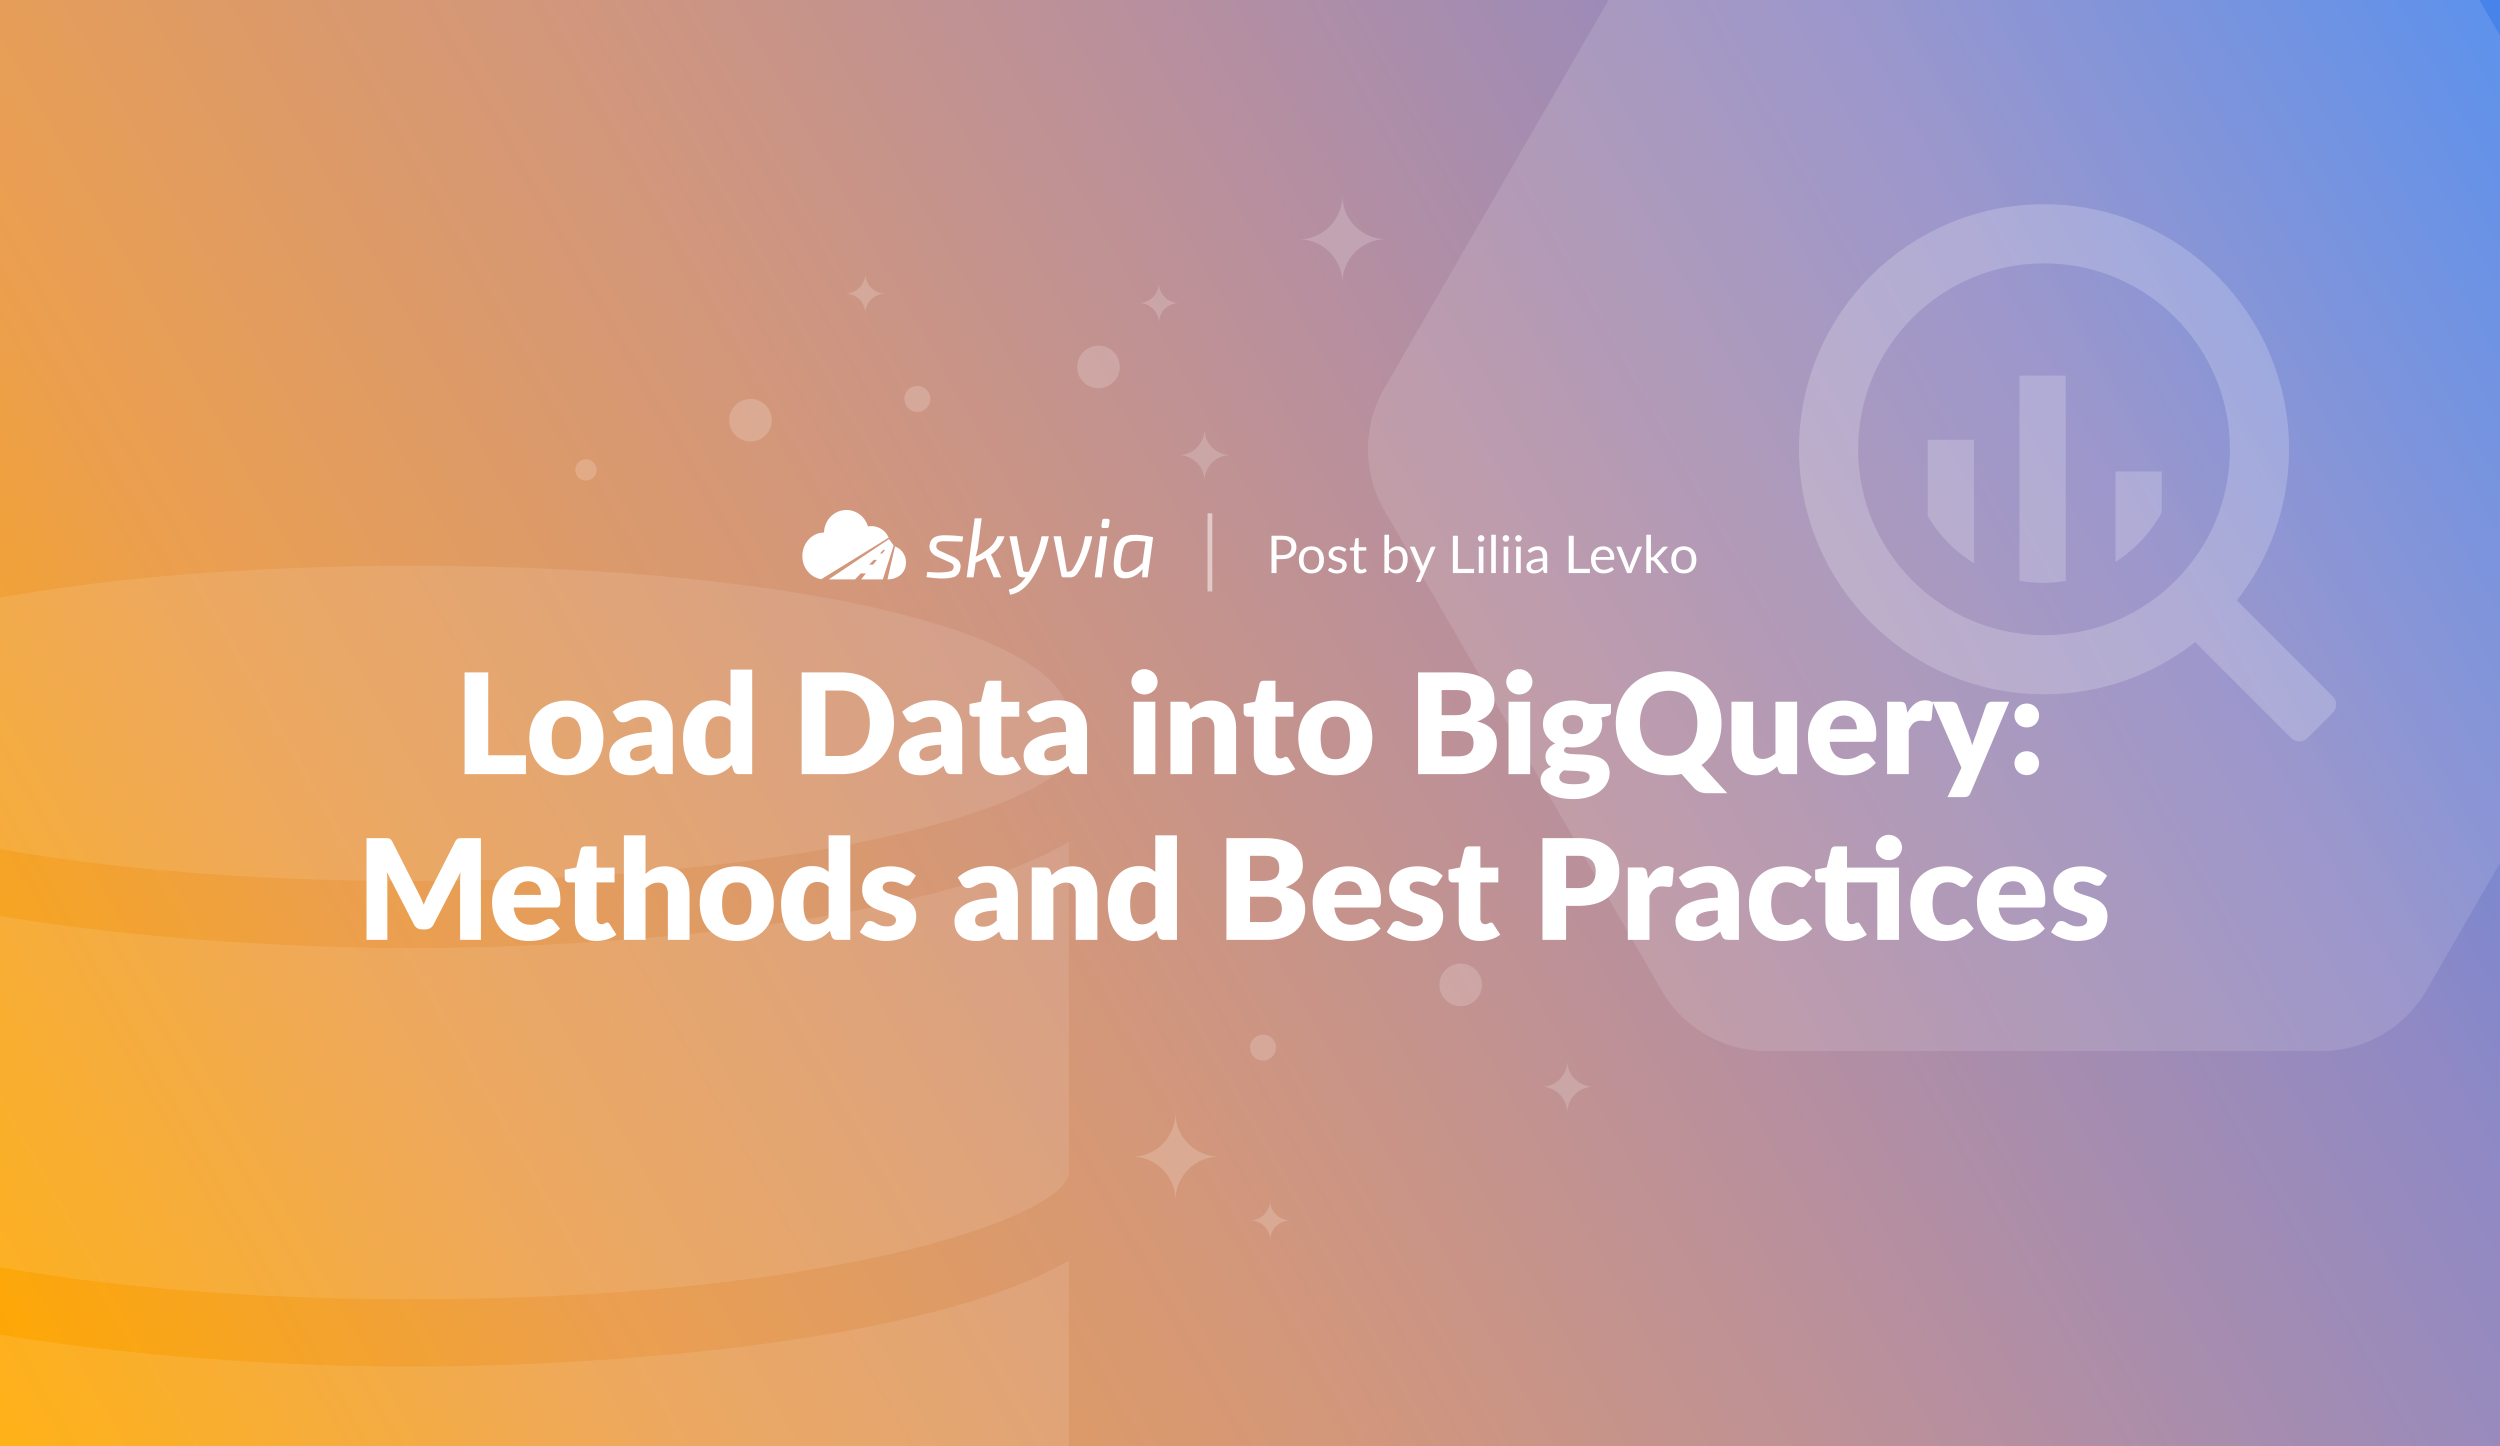 <?xml version="1.0" encoding="UTF-8"?> <svg xmlns="http://www.w3.org/2000/svg" width="2112" height="1222" fill="none"><rect width="100%" height="100%" fill="#333333" stroke="none"/><g clip-path="url(#load-data-into-bigquery-methods-and-best-practices__a)"><path fill="url(#load-data-into-bigquery-methods-and-best-practices__b)" d="M0 0h2112v1222H0z"></path><path d="M1403.66 836.59 1169.4 430.844a102.619 102.619 0 0 1 0-102.616l234.26-405.745c18.33-31.75 52.21-51.308 88.87-51.308h468.51c36.66 0 70.54 19.558 88.87 51.308l234.26 405.745a102.619 102.619 0 0 1 0 102.616L2049.91 836.59c-18.33 31.749-52.21 51.308-88.87 51.308h-468.51a102.617 102.617 0 0 1-88.87-51.308Z" fill="#fff" fill-opacity=".12"></path><path d="M1628.53 371.543v64.334a114.221 114.221 0 0 0 39.1 39.938V371.543h-39.1Zm77.51 118.984V317.305h39.11v173.497c-13.06 2.175-26.08 2.109-39.11-.275Zm81.12-92.241v76.401c16.36-10.437 29.88-24.828 39.11-41.944v-34.457h-39.11Z" fill="#fff" fill-opacity=".2"></path><path fill-rule="evenodd" clip-rule="evenodd" d="M1519.8 379.537c0-114.324 92.67-206.998 206.99-206.998 114.31 0 206.98 92.674 206.98 206.998 0 48.196-16.47 92.545-44.09 127.724l81.11 81.123c3.76 3.767 3.76 9.939 0 13.711l-21.44 21.429c-3.77 3.782-9.95 3.782-13.72 0l-81.12-81.099c-35.18 27.625-79.53 44.1-127.72 44.1-114.32 0-206.99-92.675-206.99-206.988Zm49.93-.001c0 86.741 70.32 157.052 157.06 157.052 86.74 0 157.06-70.311 157.06-157.052 0-86.74-70.32-157.067-157.06-157.067-86.74 0-157.06 70.327-157.06 157.067Z" fill="#fff" fill-opacity=".2"></path><path opacity=".18" fill-rule="evenodd" clip-rule="evenodd" d="M979.001 273c0-9.546 7.753-17 16.999-17-9.543 0-16.999-7.755-16.999-17 0 9.544-7.755 17-17.001 17 9.545 0 17.001 7.454 17.001 17Zm-248-8c0-9.546 7.753-17 16.999-17-9.543 0-16.999-7.755-16.999-17 0 9.544-7.755 17-17.001 17 9.545 0 17.001 7.454 17.001 17ZM1073 1048c0-9.55 7.75-17 17-17-9.54 0-17-7.76-17-17 0 9.54-7.75 17-17 17 9.54 0 17 7.45 17 17Zm-55.46-685.631c0 12.381 10.05 22.05 22.03 22.05-12.37 0-22.03 10.061-22.03 22.054 0-12.381-10.05-22.054-22.032-22.054 11.982.388 22.032-9.669 22.032-22.05ZM1324.03 896c0 12.38 10.05 22.05 22.03 22.05-12.37 0-22.03 10.061-22.03 22.054 0-12.381-10.05-22.054-22.03-22.054 11.98.388 22.03-9.67 22.03-22.05Zm-190-731c0 20.81 16.89 37.064 37.03 37.064-20.79 0-37.03 16.911-37.03 37.069 0-20.81-16.89-37.069-37.03-37.069 20.14.652 37.03-16.254 37.03-37.064Zm-141 775c0 20.81 16.89 37.064 37.03 37.064-20.79 0-37.03 16.911-37.03 37.066 0-20.807-16.894-37.066-37.03-37.066 20.136.652 37.03-16.254 37.03-37.064Z" fill="#fff"></path><path opacity=".18" d="M928.003 292c-9.94 0-18.003 8.064-18.003 17.999 0 9.942 8.063 18 18.003 18s17.997-8.058 17.997-18c0-9.935-8.057-17.999-17.997-17.999Zm-294 45c-9.94 0-18.003 8.064-18.003 17.999 0 9.942 8.063 18 18.003 18s17.997-8.058 17.997-18c0-9.935-8.057-17.999-17.997-17.999ZM1234 814c-9.94 0-18 8.064-18 17.999 0 9.942 8.06 18 18 18s18-8.058 18-18c0-9.935-8.06-17.999-18-17.999ZM775 347.996c6.074 0 11-4.924 11-10.998 0-6.075-4.926-10.998-11-10.998s-11 4.923-11 10.998c0 6.074 4.926 10.998 11 10.998Zm-280 58c4.969 0 9-4.028 9-8.998S499.969 388 495 388s-9 4.028-9 8.998 4.031 8.998 9 8.998Zm572 490c6.07 0 11-4.924 11-10.998 0-6.075-4.93-10.998-11-10.998s-11 4.923-11 10.998c0 6.074 4.93 10.998 11 10.998Z" fill="#fff"></path><path fill-rule="evenodd" clip-rule="evenodd" d="M903 638.247c-5.392 37.101-200.603 106.03-554.442 106.03-353.78 0-549.05-68.929-554.558-105.444v-31.944C-206 534.092 26.955 478 348.558 478c321.603 0 554.5 56.092 554.442 128.889v31.358ZM-206 991.564V711.22c117 68.929 391.524 89.736 554.558 89.736 162.918 0 437.443-20.749 554.442-89.736v280.344c-5.392 36.986-200.661 106.026-554.442 106.026-353.78 0-549.05-69.04-554.558-106.026ZM903 1345.11c-5.392 37.11-200.603 106.09-554.442 106.09-353.78 0-549.05-68.34-554.558-106.09v-280.22c117 68.93 391.466 89.62 554.558 89.62 162.918 0 437.443-20.58 554.442-89.62v280.22Zm-554.442 162.18c-163.092 0-437.559-20.74-554.558-89.67v220.91c0 72.91 233.013 129 554.558 129 321.545 0 554.442-56.09 554.442-129v-220.27c-116.883 68.75-391.408 89.03-554.442 89.03Z" fill="#fff" fill-opacity=".1"></path><path d="M412.445 638.07h31.86V654h-51.802v-85.963h19.942v70.033Zm66.173-46.197c18.526 0 31.152 12.036 31.152 31.388 0 19.529-12.626 31.683-31.152 31.683-18.644 0-31.388-12.154-31.388-31.683 0-19.352 12.744-31.388 31.388-31.388Zm0 49.501c8.437 0 12.272-5.9 12.272-17.995s-3.835-17.936-12.272-17.936c-8.673 0-12.508 5.841-12.508 17.936 0 12.095 3.835 17.995 12.508 17.995Zm42.309-34.338-3.304-5.723c7.375-6.549 16.461-9.676 26.786-9.676 14.868 0 23.954 10.148 23.954 24.131V654h-8.378c-3.481 0-4.956-.649-6.136-3.658l-1.298-3.363c-6.136 5.192-10.974 7.965-19.352 7.965-11.21 0-18.408-5.841-18.408-16.874 0-8.732 7.729-19.057 35.754-19.706v-2.596c0-7.139-3.068-10.148-8.496-10.148-8.614 0-10.089 4.602-15.812 4.602-2.537 0-4.189-1.475-5.31-3.186Zm29.618 30.562v-8.496c-14.632.649-18.29 3.894-18.29 8.083s2.301 5.664 6.726 5.664c4.72 0 7.965-1.534 11.564-5.251Zm66.62-71.921h18.29V654h-11.328c-2.301 0-3.776-1.003-4.484-3.068l-1.416-4.661c-4.838 5.192-10.62 8.673-18.998 8.673-12.744 0-22.184-11.564-22.184-31.329 0-18.29 10.561-31.978 26.196-31.978 6.372 0 10.384 1.947 13.924 5.015v-30.975Zm0 69.443v-25.901c-2.773-3.068-6.018-4.13-9.558-4.13-6.726 0-11.682 5.074-11.682 18.526 0 12.921 3.894 17.287 9.676 17.287 5.369 0 8.378-2.006 11.564-5.782Zm138.08-24.131c0 24.839-17.877 43.011-44.604 43.011h-33.394v-85.963h33.394c26.727 0 44.604 18.231 44.604 42.952Zm-20.414 0c0-17.051-8.968-27.612-24.19-27.612h-13.334v55.283h13.334c15.222 0 24.19-10.502 24.19-27.671Zm30.624-3.953-3.304-5.723c7.375-6.549 16.461-9.676 26.786-9.676 14.868 0 23.954 10.148 23.954 24.131V654h-8.378c-3.481 0-4.956-.649-6.136-3.658l-1.298-3.363c-6.136 5.192-10.974 7.965-19.352 7.965-11.21 0-18.408-5.841-18.408-16.874 0-8.732 7.729-19.057 35.754-19.706v-2.596c0-7.139-3.069-10.148-8.496-10.148-8.614 0-10.089 4.602-15.812 4.602-2.537 0-4.189-1.475-5.31-3.186Zm29.618 30.562v-8.496c-14.632.649-18.29 3.894-18.29 8.083s2.301 5.664 6.726 5.664c4.72 0 7.965-1.534 11.564-5.251Zm50.476 17.346c-11.564 0-17.936-7.021-17.936-17.877v-31.624h-5.192c-1.888 0-3.422-1.239-3.422-3.599v-7.139l9.735-1.888 3.599-14.927c.472-1.888 1.829-2.832 4.012-2.832h9.558v17.877h15.163v12.508h-15.163v30.385c0 2.832 1.416 4.897 4.012 4.897 2.714 0 3.304-1.357 4.838-1.357 1.121 0 1.652.472 2.36 1.593l5.546 8.673c-4.72 3.54-10.797 5.31-17.11 5.31Zm25.345-47.908-3.304-5.723c7.375-6.549 16.461-9.676 26.786-9.676 14.868 0 23.954 10.148 23.954 24.131V654h-8.378c-3.481 0-4.956-.649-6.136-3.658l-1.298-3.363c-6.136 5.192-10.974 7.965-19.352 7.965-11.21 0-18.408-5.841-18.408-16.874 0-8.732 7.729-19.057 35.754-19.706v-2.596c0-7.139-3.068-10.148-8.496-10.148-8.614 0-10.089 4.602-15.812 4.602-2.537 0-4.189-1.475-5.31-3.186Zm29.618 30.562v-8.496c-14.632.649-18.29 3.894-18.29 8.083s2.301 5.664 6.726 5.664c4.72 0 7.965-1.534 11.564-5.251Zm77.411-61.537c0 5.782-5.074 10.62-11.21 10.62-5.9 0-10.856-4.838-10.856-10.62 0-5.959 4.956-10.738 10.856-10.738 6.136 0 11.21 4.779 11.21 10.738Zm-20.178 16.756h18.29V654h-18.29v-61.183Zm46.855 3.068 1.06 3.54c4.78-4.425 9.86-7.552 17.82-7.552 13.4 0 20.77 9.794 20.77 23.246V654h-18.29v-38.881c0-5.959-2.77-9.499-8.14-9.499-4.01 0-7.44 1.829-10.74 4.72V654h-18.289v-61.183h11.329c2.3 0 3.77 1.003 4.48 3.068Zm72.57 59.059c-11.56 0-17.94-7.021-17.94-17.877v-31.624h-5.19c-1.89 0-3.42-1.239-3.42-3.599v-7.139l9.73-1.888 3.6-14.927c.48-1.888 1.83-2.832 4.02-2.832h9.55v17.877h15.17v12.508h-15.17v30.385c0 2.832 1.42 4.897 4.02 4.897 2.71 0 3.3-1.357 4.83-1.357 1.12 0 1.66.472 2.36 1.593l5.55 8.673c-4.72 3.54-10.8 5.31-17.11 5.31Zm51.02-63.071c18.53 0 31.16 12.036 31.16 31.388 0 19.529-12.63 31.683-31.16 31.683-18.64 0-31.38-12.154-31.38-31.683 0-19.352 12.74-31.388 31.38-31.388Zm0 49.501c8.44 0 12.28-5.9 12.28-17.995s-3.84-17.936-12.28-17.936c-8.67 0-12.5 5.841-12.5 17.936 0 12.095 3.83 17.995 12.5 17.995Zm69.8-73.337h31.62c23.78 0 32.93 9.086 32.93 23.246 0 7.729-4.25 14.455-14.64 18.231 11.33 2.773 16.64 8.85 16.64 18.585 0 14.632-11.56 25.901-32.21 25.901h-34.34v-85.963Zm31.62 14.927h-11.68v21.24h10.39c8.85 0 14.27-2.183 14.27-10.561 0-8.142-4.01-10.679-12.98-10.679Zm-11.68 55.991h14.04c10.57 0 12.87-5.841 12.87-11.269 0-6.313-2.95-10.148-12.98-10.148h-13.93v21.417Zm76.66-62.894c0 5.782-5.08 10.62-11.21 10.62-5.9 0-10.86-4.838-10.86-10.62 0-5.959 4.96-10.738 10.86-10.738 6.13 0 11.21 4.779 11.21 10.738Zm-20.18 16.756h18.29V654h-18.29v-61.183Zm68.16 1.888h18.4v6.667c0 2.065-1 3.127-3.77 3.776l-4.43 1.003c.47 1.711.77 3.54.77 5.487 0 12.213-10.86 19.824-24.78 19.824-1.89 0-3.72-.118-5.43-.413-1.36.826-2 1.77-2 2.773 0 8.201 38.46-4.307 38.46 19.352 0 11.092-10.91 21.889-30.44 21.889-19.12 0-27.85-7.788-27.85-16.048 0-5.428 3.31-8.968 8.97-11.151-3.01-1.829-4.84-4.484-4.84-8.968 0-3.658 2.54-8.201 8.2-10.856-6.37-3.363-10.32-9.027-10.32-16.402 0-12.272 10.97-19.883 25.25-19.883 5.19 0 9.79 1.003 13.81 2.95Zm-13.81 25.488c6.08 0 8.61-3.363 8.61-8.142 0-4.956-2.53-7.965-8.61-7.965s-8.61 3.009-8.61 7.965c0 4.661 2.65 8.142 8.61 8.142Zm14.16 36.049c0-5.782-11.51-4.543-21.71-5.487-2.3 1.593-3.9 3.481-3.9 5.9 0 3.422 2.66 5.841 12.39 5.841 10.51 0 13.22-2.655 13.22-6.254Zm94.5-9.912 21.77 23.777h-16.4c-4.72 0-8.32-1.003-11.57-4.307l-10.68-11.977c-3.36.767-6.96 1.121-10.79 1.121-26.79 0-44.73-19.116-44.73-43.955s17.94-43.896 44.73-43.896c26.72 0 44.6 19.175 44.6 43.896 0 14.75-6.2 27.435-16.93 35.341Zm-51.98-35.341c0 17.228 8.97 27.435 24.31 27.435 15.22 0 24.19-10.207 24.19-27.435 0-17.051-8.97-27.435-24.19-27.435-15.34 0-24.31 10.384-24.31 27.435Zm114.47-18.172h18.29V654h-11.33c-2.3 0-3.78-1.003-4.49-3.068l-1.06-3.54c-4.66 4.543-9.91 7.552-17.82 7.552-13.39 0-20.76-9.853-20.76-23.305v-38.822h18.29v38.822c0 6.077 2.77 9.499 8.14 9.499 4.01 0 7.43-1.829 10.74-4.72v-43.601Zm81.04 33.866h-35.28c1.18 10.207 6.43 14.573 14.39 14.573 8.56 0 11.69-4.956 16.05-4.956 1.48 0 2.54.531 3.31 1.593l5.31 6.549c-7.5 8.614-17.94 10.502-26.32 10.502-17.11 0-31.03-11.21-31.03-32.863 0-16.343 11.56-30.208 30.21-30.208 16.16 0 27.49 10.325 27.49 28.025 0 5.428-.83 6.785-4.13 6.785Zm-35.05-10.62h22.78c0-5.782-2.83-11.564-10.74-11.564-6.9 0-10.8 4.071-12.04 11.564Zm64.5-18.939.94 5.133c3.78-6.608 8.62-10.62 14.99-10.62 2.77 0 5.01.649 6.72 1.947l-1.18 13.452c-.41 1.711-1.23 2.242-2.83 2.242-1.3 0-4.19-.472-6.07-.472-5.37 0-8.26 3.009-10.45 8.024V654h-18.29v-61.183h10.86c3.66 0 4.66 1.18 5.31 4.307Zm72.25-4.307h14.75l-32.68 77.054c-1.12 2.419-2.3 3.54-5.78 3.54h-13.69l11.8-24.78-24.43-55.814h16.17c2.83 0 4.25 1.475 4.95 3.186l10.03 26.373a52.587 52.587 0 0 1 2.3 7.375c.89-2.537 1.72-5.074 2.66-7.493l9.09-26.255c.7-1.829 2.71-3.186 4.83-3.186Zm19.19 11.623c0-5.605 4.48-10.089 10.38-10.089 5.84 0 10.39 4.484 10.39 10.089 0 5.723-4.55 10.089-10.39 10.089-5.9 0-10.38-4.366-10.38-10.089Zm0 40.297c0-5.605 4.48-10.089 10.38-10.089 5.84 0 10.39 4.484 10.39 10.089 0 5.723-4.55 10.089-10.39 10.089-5.9 0-10.38-4.366-10.38-10.089Zm-1310.771 63.3h15.222V794h-17.582v-49.442c0-2.301.118-5.015.413-7.788l-22.833 44.191c-1.416 2.773-3.894 4.189-6.962 4.189h-2.714c-3.068 0-5.546-1.416-6.962-4.189l-22.833-44.309c.236 2.832.413 5.605.413 7.906V794h-17.582v-85.963h15.222c3.481 0 5.015.059 6.608 3.068l22.125 43.601c1.593 3.009 3.009 6.254 4.366 9.617 1.357-3.481 2.773-6.785 4.425-9.794l22.066-43.424c1.593-3.009 3.127-3.068 6.608-3.068Zm78.215 58.646h-35.282c1.18 10.207 6.431 14.573 14.396 14.573 8.555 0 11.682-4.956 16.048-4.956 1.475 0 2.537.531 3.304 1.593l5.31 6.549c-7.493 8.614-17.936 10.502-26.314 10.502-17.11 0-31.034-11.21-31.034-32.863 0-16.343 11.564-30.208 30.208-30.208 16.166 0 27.494 10.325 27.494 28.025 0 5.428-.826 6.785-4.13 6.785Zm-35.046-10.62h22.774c0-5.782-2.832-11.564-10.738-11.564-6.903 0-10.797 4.071-12.036 11.564Zm69.41 38.881c-11.564 0-17.936-7.021-17.936-17.877v-31.624h-5.192c-1.888 0-3.422-1.239-3.422-3.599v-7.139l9.735-1.888 3.599-14.927c.472-1.888 1.829-2.832 4.012-2.832h9.558v17.877h15.163v12.508h-15.163v30.385c0 2.832 1.416 4.897 4.012 4.897 2.714 0 3.304-1.357 4.838-1.357 1.121 0 1.652.472 2.36 1.593l5.546 8.673c-4.72 3.54-10.797 5.31-17.11 5.31Zm41.689-89.267v32.509c4.425-3.776 9.263-6.313 16.402-6.313 13.393 0 20.768 9.794 20.768 23.246V794h-18.29v-38.881c0-5.959-2.773-9.499-8.142-9.499-4.012 0-7.434 1.829-10.738 4.72V794h-18.29v-88.323h18.29Zm77.208 26.196c18.526 0 31.152 12.036 31.152 31.388 0 19.529-12.626 31.683-31.152 31.683-18.644 0-31.388-12.154-31.388-31.683 0-19.352 12.744-31.388 31.388-31.388Zm0 49.501c8.437 0 12.272-5.9 12.272-17.995s-3.835-17.936-12.272-17.936c-8.673 0-12.508 5.841-12.508 17.936 0 12.095 3.835 17.995 12.508 17.995Zm77.474-75.697h18.29V794h-11.328c-2.301 0-3.776-1.003-4.484-3.068l-1.416-4.661c-4.838 5.192-10.62 8.673-18.998 8.673-12.744 0-22.184-11.564-22.184-31.329 0-18.29 10.561-31.978 26.196-31.978 6.372 0 10.384 1.947 13.924 5.015v-30.975Zm0 69.443v-25.901c-2.773-3.068-6.018-4.13-9.558-4.13-6.726 0-11.682 5.074-11.682 18.526 0 12.921 3.894 17.287 9.676 17.287 5.369 0 8.378-2.006 11.564-5.782Zm73.658-35.341-4.13 6.431c-.944 1.475-1.888 2.065-3.54 2.065-3.481 0-6.549-3.54-13.098-3.54-4.661 0-7.198 1.888-7.198 5.015 0 8.968 28.32 4.602 28.32 24.367 0 12.154-8.968 20.827-25.724 20.827-8.26 0-17.228-3.304-21.948-7.552l4.248-6.726c.944-1.593 2.301-2.537 4.602-2.537 4.248 0 6.018 4.484 14.042 4.484 5.664 0 7.67-2.655 7.67-5.31 0-9.735-28.556-3.776-28.556-26.078 0-10.384 7.965-19.352 24.19-19.352 8.909 0 16.579 3.363 21.122 7.906Zm38.793 7.257-3.304-5.723c7.375-6.549 16.461-9.676 26.786-9.676 14.868 0 23.954 10.148 23.954 24.131V794h-8.378c-3.481 0-4.956-.649-6.136-3.658l-1.298-3.363c-6.136 5.192-10.974 7.965-19.352 7.965-11.21 0-18.408-5.841-18.408-16.874 0-8.732 7.729-19.057 35.754-19.706v-2.596c0-7.139-3.068-10.148-8.496-10.148-8.614 0-10.089 4.602-15.812 4.602-2.537 0-4.189-1.475-5.31-3.186Zm29.618 30.562v-8.496c-14.632.649-18.29 3.894-18.29 8.083s2.301 5.664 6.726 5.664c4.72 0 7.965-1.534 11.564-5.251Zm45.321-41.713 1.062 3.54c4.779-4.425 9.853-7.552 17.818-7.552 13.393 0 20.768 9.794 20.768 23.246V794h-18.29v-38.881c0-5.959-2.773-9.499-8.142-9.499-4.012 0-7.434 1.829-10.738 4.72V794h-18.29v-61.183h11.328c2.301 0 3.776 1.003 4.484 3.068Zm88.596-30.208h18.29V794h-11.328c-2.301 0-3.776-1.003-4.484-3.068l-1.416-4.661c-4.838 5.192-10.62 8.673-18.998 8.673-12.744 0-22.184-11.564-22.184-31.329 0-18.29 10.561-31.978 26.196-31.978 6.372 0 10.384 1.947 13.924 5.015v-30.975Zm0 69.443v-25.901c-2.773-3.068-6.018-4.13-9.558-4.13-6.726 0-11.682 5.074-11.682 18.526 0 12.921 3.894 17.287 9.676 17.287 5.369 0 8.378-2.006 11.564-5.782Zm60.085-67.083h31.62c23.78 0 32.92 9.086 32.92 23.246 0 7.729-4.25 14.455-14.63 18.231 11.33 2.773 16.64 8.85 16.64 18.585 0 14.632-11.57 25.901-32.22 25.901h-34.33v-85.963Zm31.62 14.927h-11.68v21.24h10.38c8.85 0 14.28-2.183 14.28-10.561 0-8.142-4.01-10.679-12.98-10.679Zm-11.68 55.991h14.04c10.56 0 12.86-5.841 12.86-11.269 0-6.313-2.95-10.148-12.98-10.148h-13.92v21.417Zm106.5-12.272h-35.28c1.18 10.207 6.43 14.573 14.4 14.573 8.55 0 11.68-4.956 16.05-4.956 1.47 0 2.53.531 3.3 1.593l5.31 6.549c-7.49 8.614-17.94 10.502-26.31 10.502-17.11 0-31.04-11.21-31.04-32.863 0-16.343 11.57-30.208 30.21-30.208 16.17 0 27.49 10.325 27.49 28.025 0 5.428-.82 6.785-4.13 6.785Zm-35.04-10.62h22.77c0-5.782-2.83-11.564-10.74-11.564-6.9 0-10.79 4.071-12.03 11.564Zm91.34-16.284-4.13 6.431c-.95 1.475-1.89 2.065-3.54 2.065-3.48 0-6.55-3.54-13.1-3.54-4.66 0-7.2 1.888-7.2 5.015 0 8.968 28.32 4.602 28.32 24.367 0 12.154-8.97 20.827-25.72 20.827-8.26 0-17.23-3.304-21.95-7.552l4.25-6.726c.94-1.593 2.3-2.537 4.6-2.537 4.25 0 6.02 4.484 14.04 4.484 5.67 0 7.67-2.655 7.67-5.31 0-9.735-28.55-3.776-28.55-26.078 0-10.384 7.96-19.352 24.19-19.352 8.9 0 16.57 3.363 21.12 7.906Zm31.42 55.165c-11.56 0-17.93-7.021-17.93-17.877v-31.624h-5.2c-1.88 0-3.42-1.239-3.42-3.599v-7.139l9.74-1.888 3.6-14.927c.47-1.888 1.82-2.832 4.01-2.832h9.56v17.877h15.16v12.508h-15.16v30.385c0 2.832 1.41 4.897 4.01 4.897 2.71 0 3.3-1.357 4.84-1.357 1.12 0 1.65.472 2.36 1.593l5.54 8.673c-4.72 3.54-10.8 5.31-17.11 5.31Zm52.83-86.907h30.33c24.19 0 34.57 12.213 34.57 28.084 0 17.169-10.79 29.146-34.57 29.146h-10.38V794h-19.95v-85.963Zm19.95 42.185h10.38c10.38 0 14.63-5.192 14.63-14.101 0-7.847-4.6-13.157-14.63-13.157h-10.38v27.258Zm68.31-13.098.94 5.133c3.78-6.608 8.62-10.62 14.99-10.62 2.77 0 5.01.649 6.72 1.947l-1.18 13.452c-.41 1.711-1.24 2.242-2.83 2.242-1.3 0-4.19-.472-6.08-.472-5.36 0-8.26 3.009-10.44 8.024V794h-18.29v-61.183h10.86c3.66 0 4.66 1.18 5.31 4.307Zm30.26 9.912-3.3-5.723c7.37-6.549 16.46-9.676 26.78-9.676 14.87 0 23.96 10.148 23.96 24.131V794h-8.38c-3.48 0-4.96-.649-6.14-3.658l-1.3-3.363c-6.13 5.192-10.97 7.965-19.35 7.965-11.21 0-18.41-5.841-18.41-16.874 0-8.732 7.73-19.057 35.76-19.706v-2.596c0-7.139-3.07-10.148-8.5-10.148-8.61 0-10.09 4.602-15.81 4.602-2.54 0-4.19-1.475-5.31-3.186Zm29.62 30.562v-8.496c-14.63.649-18.29 3.894-18.29 8.083s2.3 5.664 6.72 5.664c4.72 0 7.97-1.534 11.57-5.251Zm79.3-36.698-4.84 6.431c-1.12 1.357-1.88 2.183-3.77 2.183-3.54 0-5.31-4.189-12.63-4.189-8.97 0-12.98 6.785-12.98 17.936 0 11.741 4.78 18.231 12.75 18.231 8.49 0 8.96-5.192 13.33-5.192 1.48 0 2.54.531 3.3 1.593l5.31 6.549c-7.49 8.614-16.99 10.502-25.37 10.502-14.98 0-28.08-11.564-28.08-31.683 0-17.7 10.62-31.388 30.56-31.388 9.62 0 16.58 3.127 22.42 9.027Zm76.27-24.898c0 5.9-5.08 10.62-11.21 10.62-5.9 0-10.86-4.72-10.86-10.62 0-5.9 4.96-10.738 10.86-10.738 6.13 0 11.21 4.838 11.21 10.738Zm-2.54 16.933V794h-18.29v-48.557h-25.6v30.385c0 2.832 1.41 4.897 4.01 4.897 2.71 0 3.3-1.357 4.84-1.357 1.12 0 1.65.472 2.36 1.593l5.54 8.673c-4.72 3.54-10.8 5.31-17.11 5.31-11.56 0-17.93-7.021-17.93-17.877v-31.624h-5.2c-1.88 0-3.42-1.239-3.42-3.599v-7.139l9.74-1.947 3.6-14.868c.47-1.888 1.82-2.832 4.01-2.832h9.56v17.877h43.89Zm62.59 7.965-4.83 6.431c-1.12 1.357-1.89 2.183-3.78 2.183-3.54 0-5.31-4.189-12.63-4.189-8.96 0-12.98 6.785-12.98 17.936 0 11.741 4.78 18.231 12.75 18.231 8.49 0 8.97-5.192 13.33-5.192 1.48 0 2.54.531 3.31 1.593l5.31 6.549c-7.5 8.614-17 10.502-25.37 10.502-14.99 0-28.09-11.564-28.09-31.683 0-17.7 10.62-31.388 30.56-31.388 9.62 0 16.58 3.127 22.42 9.027Zm56.89 25.783h-35.29c1.18 10.207 6.43 14.573 14.4 14.573 8.55 0 11.68-4.956 16.05-4.956 1.47 0 2.53.531 3.3 1.593l5.31 6.549c-7.49 8.614-17.93 10.502-26.31 10.502-17.11 0-31.04-11.21-31.04-32.863 0-16.343 11.57-30.208 30.21-30.208 16.17 0 27.5 10.325 27.5 28.025 0 5.428-.83 6.785-4.13 6.785Zm-35.05-10.62h22.77c0-5.782-2.83-11.564-10.73-11.564-6.91 0-10.8 4.071-12.04 11.564Zm91.34-16.284-4.13 6.431c-.95 1.475-1.89 2.065-3.54 2.065-3.48 0-6.55-3.54-13.1-3.54-4.66 0-7.2 1.888-7.2 5.015 0 8.968 28.32 4.602 28.32 24.367 0 12.154-8.97 20.827-25.72 20.827-8.26 0-17.23-3.304-21.95-7.552l4.25-6.726c.94-1.593 2.3-2.537 4.6-2.537 4.25 0 6.02 4.484 14.04 4.484 5.67 0 7.67-2.655 7.67-5.31 0-9.735-28.55-3.776-28.55-26.078 0-10.384 7.96-19.352 24.19-19.352 8.91 0 16.58 3.363 21.12 7.906ZM712.526 431.031c-9.237 1.292-16.182 9.31-16.378 18.895-10.1 0-18.289 8.855-18.289 19.777-.185 9.717 6.631 18.084 15.965 19.598l56.924-35.088c-3.039-6.926-10.273-10.832-17.541-9.472-2.669-9.185-11.445-15.003-20.681-13.71Zm136.045 22.023c-2.024 6.322-6.047 11.764-11.429 15.46a39.686 39.686 0 0 1 2.008 3.99l6.651 15.246h-6.304l-6.858-16.386a86.23 86.23 0 0 1-8.382 3.99l-1.801 12.397h-5.818l6.788-49.871h5.888l-3.117 24.08a43.278 43.278 0 0 1-2.078 8.265 47.453 47.453 0 0 0 11.845-7.552 21.26 21.26 0 0 0 6.581-9.619h6.026Zm-56.759 17.24c-3.991-1.651-7.278-5.21-6.442-9.903.967-7.515 7.943-8.322 14.131-8.192 4.75.066 9.492.423 14.2 1.068l-.762 4.346c-5.679-.189-10.113-.308-13.299-.357-2.639-.128-8.569-.51-8.52 3.563-.69 2.716 2.032 4.211 4.087 5.058l9.42 4.275c4.138 1.539 7.741 4.951 6.72 9.831-.376 3.827-2.829 6.986-6.547 7.766-7.125 1.74-14.942.71-22.132-.214l.693-4.417c6.372.55 13.255.985 19.534-.499 1.439-.422 2.5-1.68 2.701-3.205.55-2.53-1.722-3.69-3.601-4.488-3.409-1.507-6.788-3.091-10.183-4.632Zm94.201-17.24h-6.096c-2.101 10.574-6.038 20.316-10.667 29.923-1.373 0-4.626.703-4.919-1.355l-5.334-28.568h-6.165l6.512 31.49c.798 3.539 4.227 3.206 6.996 3.206-3.34 5.127-8.223 8.981-14.13 10.329l1.108 4.347c10.983-1.903 17.472-10.953 22.443-20.447a110.656 110.656 0 0 0 10.252-28.925Zm36.727 0c-2.214 10.838-6.093 21.937-12.331 31.063-1.551 2.307-3.868 3.773-6.65 3.633h-5.195c-.97.079-1.827-.646-1.94-1.64l-6.581-33.056h6.166l5.126 29.922c2.028 0 3.662-.206 4.919-2.066 5.374-8.189 8.802-18.172 10.39-27.856h6.096Zm2.084 34.696h5.818l4.711-34.696h-5.819l-4.71 34.696Zm10.875-49.444c1.072-.079 1.896.923 1.663 1.996l-.485 4.059c-.06 1.017-.953 1.805-1.94 1.711h-2.7c-1.294 0-1.872-.665-1.732-1.995l.554-3.99c-.01-1.029.871-1.869 1.869-1.781h2.771Z" fill="#fff"></path><path fill-rule="evenodd" clip-rule="evenodd" d="M964.863 487.75h4.641l4.641-33.913c-7.552-1.532-20.222-4.337-27.016 1.39-3.996 3.53-5.11 9.665-5.68 14.783-1.132 7.983-1.552 18.594 8.797 18.594 5.68.002 10.691-2.611 15.032-7.837l-.415 6.983Zm.346-12.184 2.494-18.095c-4.808-.205-13.141-1.734-16.869 2.101-1.5 1.544-2.666 5.189-3.497 10.937-.585 4.412-2.486 12.824 4.087 12.823 4.018 0 8.613-2.588 13.785-7.766Z" fill="#fff"></path><path d="M749.733 489.486c7.356 0 14.424-4.04 15.546-12.376.909-6.752-2.933-13.227-9.187-15.483l-6.359 27.859Z" fill="#fff"></path><path fill-rule="evenodd" clip-rule="evenodd" d="M731.51 484.43h-4.386l-4.842 5.055h-22.221l50.978-34.089 3.921 5.454-9.149 28.635h-18.3l3.999-5.055Zm2.735-7.409 3.877-4.045 2.701.001-3.203 4.044h-3.375Zm9.09-9.463h2.022l2.376-3.002h-1.521l-2.877 3.002Z" fill="#fff"></path><path opacity=".5" fill="#fff" d="M1020.14 433.639h4v66h-4z"></path><path d="M1074.17 452.613h9.31c7.98 0 11.74 3.85 11.74 9.768 0 5.852-4.13 9.966-11.74 9.966h-5.06v11.792h-4.25v-31.526Zm4.25 16.346h5.06c4.86 0 7.5-2.706 7.5-6.578 0-4.026-2.47-6.402-7.5-6.402h-5.06v12.98Zm29.49-7.458c6.51 0 10.6 4.51 10.6 11.484 0 7.018-4.09 11.462-10.6 11.462-6.58 0-10.65-4.444-10.65-11.462 0-6.974 4.07-11.484 10.65-11.484Zm0 19.888c4.4 0 6.55-3.102 6.55-8.382 0-5.302-2.15-8.426-6.55-8.426-4.47 0-6.63 3.124-6.63 8.426 0 5.28 2.16 8.382 6.63 8.382Zm29.43-17.292-.88 1.43c-.18.33-.44.484-.82.484-.85 0-2.13-1.584-5.19-1.584-2.64 0-4.29 1.43-4.29 3.234 0 4.576 11.55 2.442 11.55 9.658 0 4.092-2.99 7.172-8.42 7.172-3.11 0-5.68-1.122-7.44-2.706l.92-1.496c.25-.374.53-.594 1.04-.594 1.08 0 2.11 1.98 5.67 1.98 3.08 0 4.56-1.694 4.56-3.674 0-4.906-11.6-2.354-11.6-10.032 0-3.432 2.89-6.468 7.92-6.468 2.93 0 5.28.99 6.98 2.596Zm12.01 20.394c-3.52 0-5.47-2.024-5.47-5.72v-13.64h-2.69c-.46 0-.83-.264-.83-.858v-1.562l3.65-.462.9-6.886c.09-.44.4-.748.9-.748h1.98v7.678h6.45v2.838h-6.45v13.376c0 1.87 1.01 2.772 2.44 2.772 1.65 0 2.36-1.056 2.82-1.056.2 0 .4.132.55.374l1.14 1.87c-1.34 1.254-3.36 2.024-5.39 2.024Zm24.13-32.758v13.332c1.87-2.178 4.18-3.564 7.26-3.564 5.23 0 8.47 4.136 8.47 10.912 0 7.216-3.65 12.034-9.59 12.034-2.93 0-4.84-1.144-6.34-3.168l-.2 2.024c-.11.55-.46.836-1.01.836h-2.53v-32.406h3.94Zm0 16.258v10.78c1.43 1.936 3.14 2.64 5.19 2.64 4.2 0 6.49-2.97 6.49-8.844 0-5.456-2.05-7.942-5.72-7.942-2.55 0-4.36 1.232-5.96 3.366Zm36.25-6.138h3.1l-12.43 28.864c-.26.594-.59.968-1.41.968h-2.9l4.07-8.844-9.2-20.988h3.39c.68 0 1.06.396 1.21.814l5.96 14.036c.24.616.44 1.254.6 1.936.19-.682.41-1.342.66-1.958l5.78-14.014c.18-.462.64-.814 1.17-.814Zm21.91 18.7h13.64v3.586h-17.88v-31.526h4.24v27.94Zm22.41-25.696c0 1.496-1.32 2.772-2.84 2.772-1.5 0-2.75-1.276-2.75-2.772 0-1.54 1.25-2.816 2.75-2.816 1.52 0 2.84 1.276 2.84 2.816Zm-4.76 6.996h3.92v22.286h-3.92v-22.286Zm10.49-10.12h3.91v32.406h-3.91v-32.406Zm15.24 3.124c0 1.496-1.32 2.772-2.84 2.772-1.5 0-2.75-1.276-2.75-2.772 0-1.54 1.25-2.816 2.75-2.816 1.52 0 2.84 1.276 2.84 2.816Zm-4.76 6.996h3.92v22.286h-3.92v-22.286Zm15.33-6.996c0 1.496-1.32 2.772-2.84 2.772-1.5 0-2.75-1.276-2.75-2.772 0-1.54 1.25-2.816 2.75-2.816 1.52 0 2.84 1.276 2.84 2.816Zm-4.76 6.996h3.92v22.286h-3.92v-22.286Zm10.49 4.4-.71-1.254c2.47-2.376 5.26-3.542 8.71-3.542 5.02 0 7.77 3.41 7.77 8.426v14.256h-1.74c-.77 0-1.12-.198-1.36-.924l-.44-2.112c-2.33 2.156-4.36 3.388-7.77 3.388-3.45 0-6.27-1.892-6.27-5.918 0-3.52 3.63-6.71 13.75-6.952v-1.738c0-3.454-1.52-5.258-4.4-5.258-3.85 0-5.04 2.354-6.38 2.354-.53 0-.9-.308-1.16-.726Zm11.94 12.474v-4.62c-7.24.242-9.99 1.848-9.99 4.29 0 2.376 1.63 3.344 3.68 3.344 2.7 0 4.55-1.144 6.31-3.014Zm26.22 1.826h13.64v3.586h-17.88v-31.526h4.24v27.94Zm32.83-.968 1.1 1.43c-1.94 2.354-5.55 3.432-8.74 3.432-6.16 0-10.62-4.224-10.62-11.902 0-6.248 3.94-11.044 10.4-11.044 5.35 0 9.31 3.63 9.31 9.966 0 1.232-.22 1.54-.95 1.54h-14.89c.18 5.61 2.86 8.36 7.08 8.36 3.92 0 5.57-2.156 6.56-2.156.33 0 .57.132.75.374Zm-14.26-9.02h12.19c0-3.63-2.11-6.182-5.7-6.182-3.76 0-5.96 2.31-6.49 6.182Zm36.09-8.712h3.05l-9.08 22.286h-3.52l-9.09-22.286h3.19c.64 0 1.06.374 1.21.814l5.66 14.344c.35 1.078.59 2.09.83 3.124.24-1.034.49-2.046.86-3.124l5.72-14.344c.18-.462.62-.814 1.17-.814Zm6.65-10.12h3.93v19.074h1.02c.59 0 .92-.11 1.36-.616l7.04-7.546c.42-.506.79-.792 1.56-.792h3.54l-8.2 8.734c-.4.506-.82.88-1.28 1.166.53.352.95.792 1.32 1.386l8.71 11h-3.49c-.69 0-1.15-.176-1.5-.77l-7.33-9.13c-.44-.616-.74-.748-1.62-.748h-1.13v10.648h-3.93v-32.406Zm31.73 9.768c6.52 0 10.61 4.51 10.61 11.484 0 7.018-4.09 11.462-10.61 11.462-6.57 0-10.64-4.444-10.64-11.462 0-6.974 4.07-11.484 10.64-11.484Zm0 19.888c4.4 0 6.56-3.102 6.56-8.382 0-5.302-2.16-8.426-6.56-8.426-4.46 0-6.62 3.124-6.62 8.426 0 5.28 2.16 8.382 6.62 8.382Z" fill="#fff"></path></g><defs><linearGradient id="load-data-into-bigquery-methods-and-best-practices__b" x1="2112" y1="0" x2="0" y2="1199" gradientUnits="userSpaceOnUse"><stop stop-color="#4683EA"></stop><stop offset=".2" stop-color="#8F89C5"></stop><stop offset=".4" stop-color="#B68FA0"></stop><stop offset=".6" stop-color="#D3977A"></stop><stop offset=".8" stop-color="#EB9F4F"></stop><stop offset="1" stop-color="#FFA800"></stop></linearGradient><clipPath id="load-data-into-bigquery-methods-and-best-practices__a"><path fill="#fff" d="M0 0h2112v1222H0z"></path></clipPath></defs></svg> 
